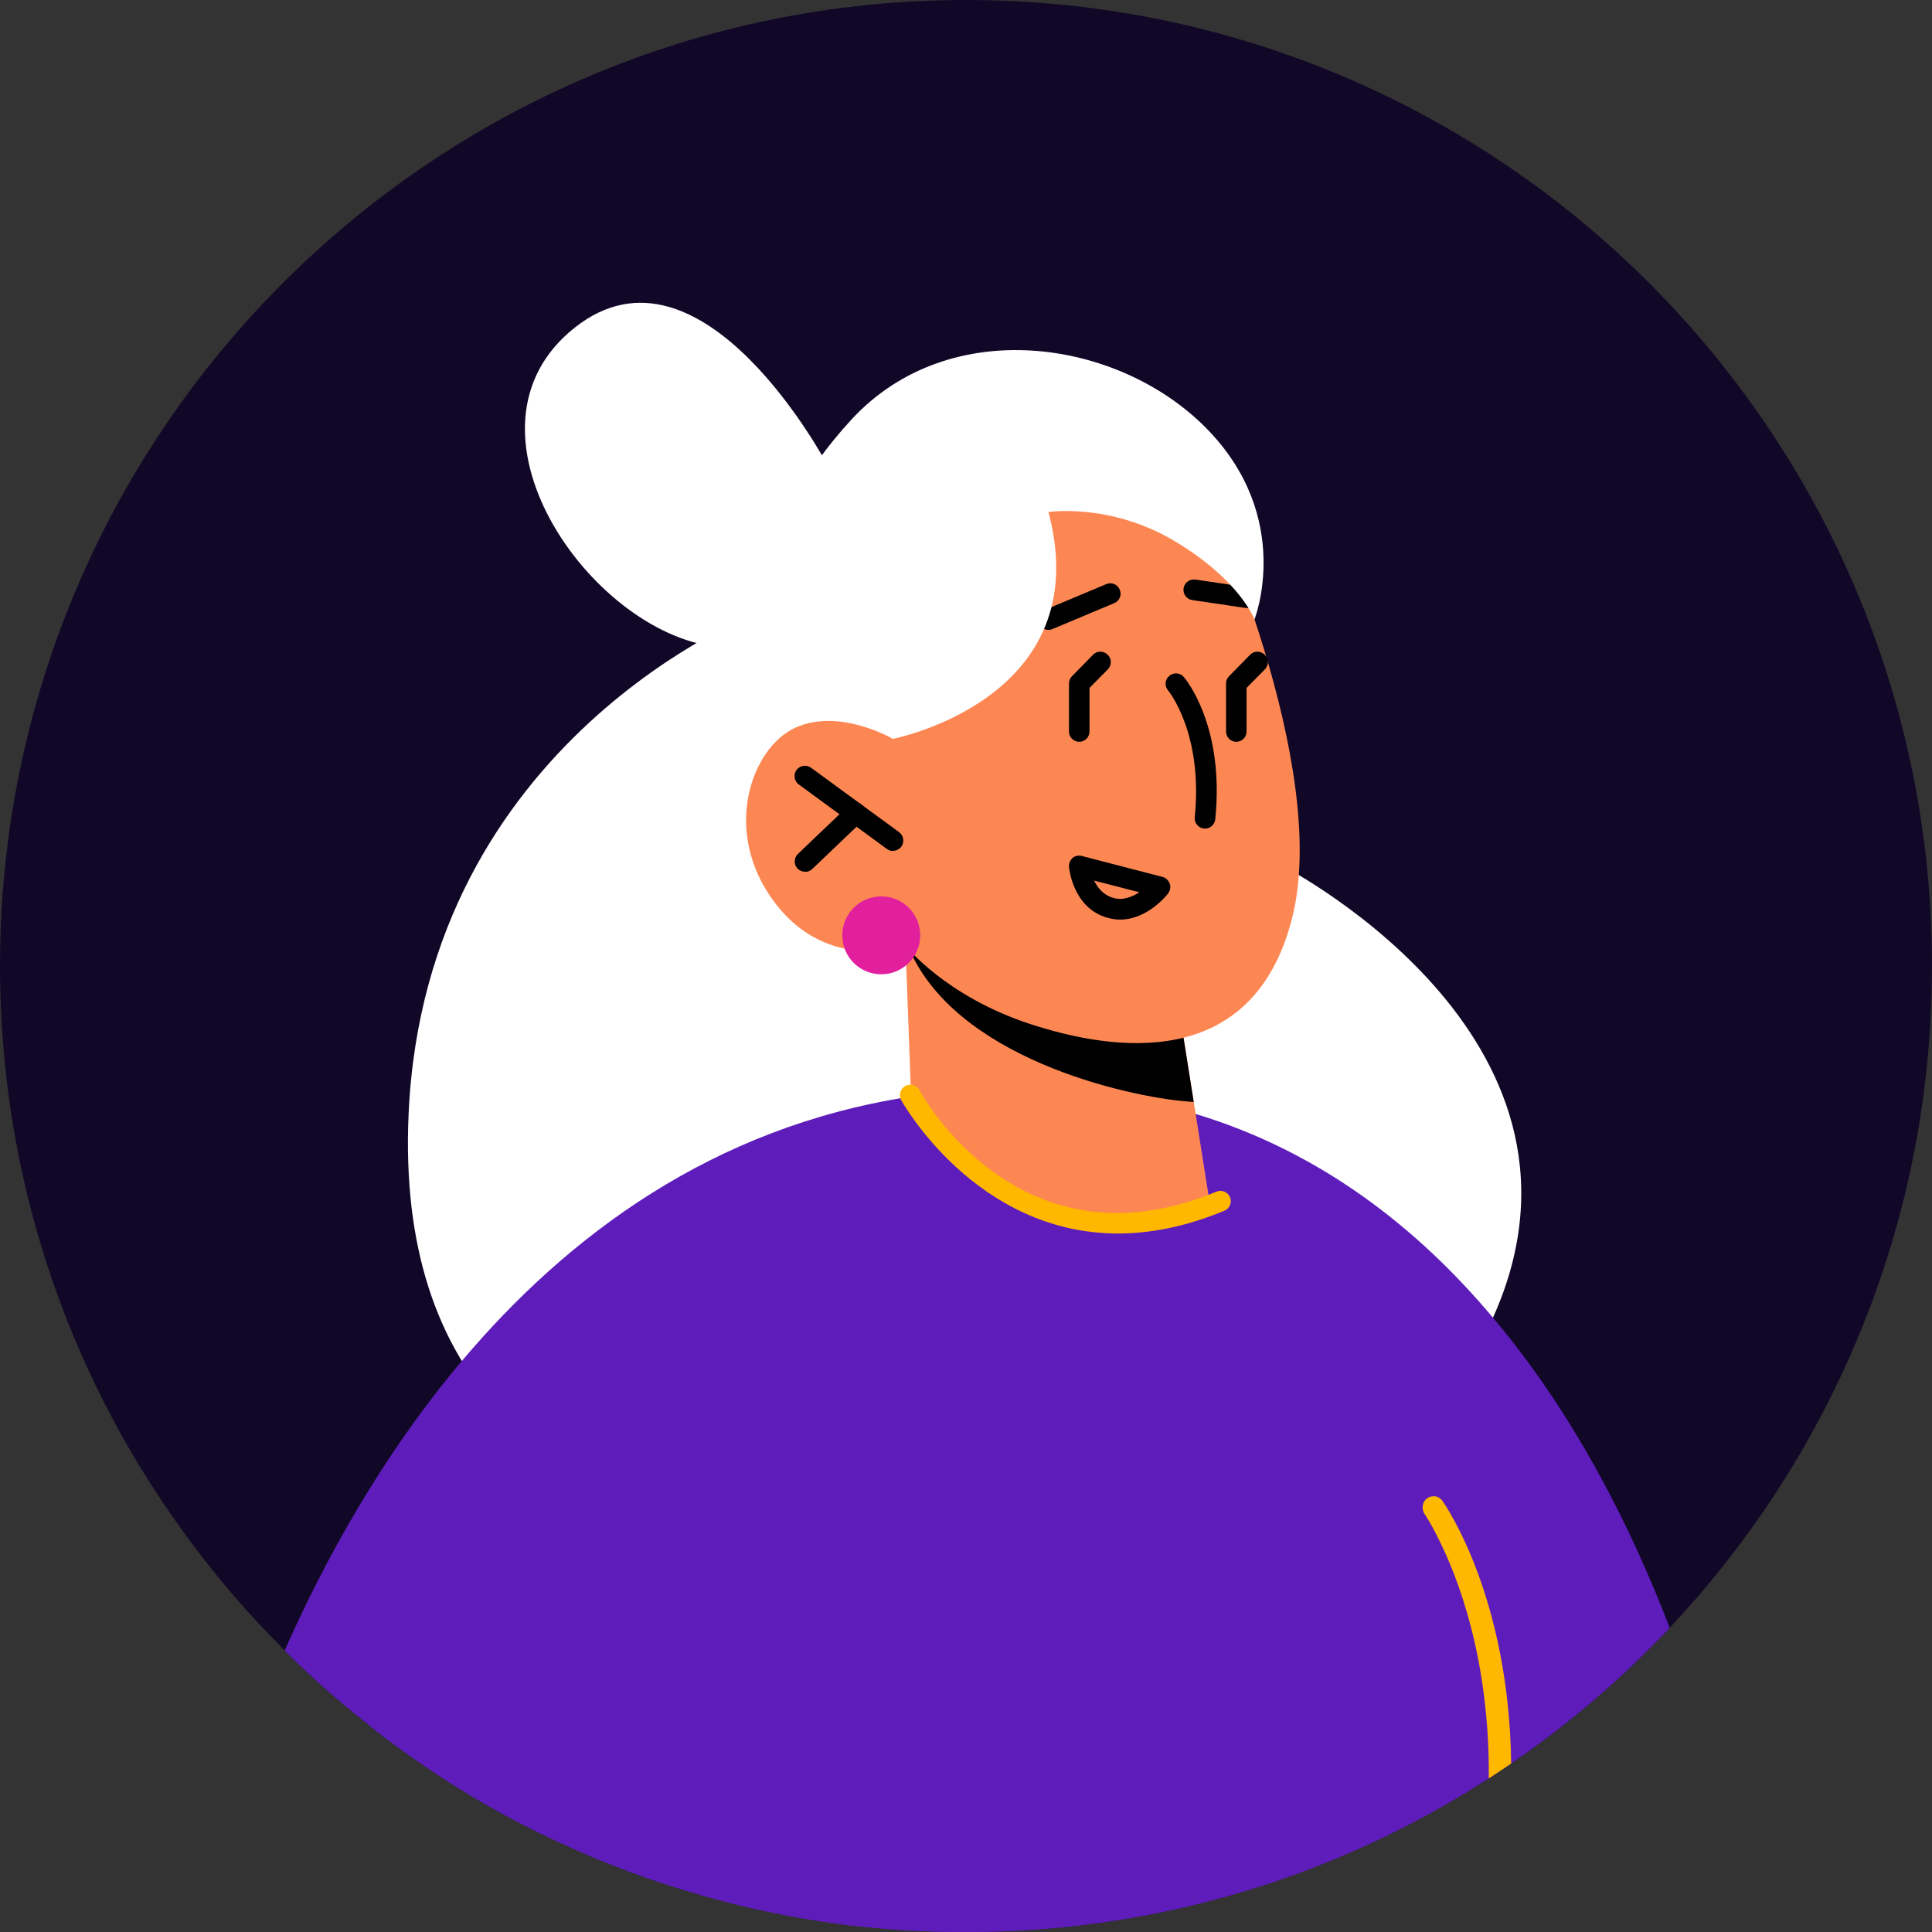 <?xml version="1.0" encoding="UTF-8"?>
<svg id="Layer_2" data-name="Layer 2" xmlns="http://www.w3.org/2000/svg" viewBox="0 0 93.24 93.24">
  <rect x="0" y="0" width="93.24" height="93.24" fill="#333333" stroke="none"/>
  <defs>
    <style>
      .cls-1 {
        fill: #000;
      }

      .cls-1, .cls-2, .cls-3, .cls-4, .cls-5, .cls-6, .cls-7 {
        stroke-width: 0px;
      }

      .cls-2 {
        fill: #5e1dbb;
      }

      .cls-3 {
        fill: #110828;
      }

      .cls-4 {
        fill: #e2209e;
      }

      .cls-5 {
        fill: #ffb700;
      }

      .cls-6 {
        fill: #fff;
      }

      .cls-7 {
        fill: #fd8753;
      }
    </style>
  </defs>
  <g id="Layer_1-2" data-name="Layer 1">
    <g>
      <path class="cls-3" d="M93.24,46.62c0,4.87-.74,9.57-2.13,13.98-2.12,6.74-5.72,12.82-10.43,17.85-.03.04-.06.08-.1.11-.07.08-.14.16-.21.23l-.12.12c-.1.11-.21.22-.31.32-2.13,2.18-4.48,4.15-7.01,5.88-.36.25-.72.48-1.08.72-.23.15-.46.29-.7.43-.21.14-.43.27-.65.4-6.98,4.18-15.15,6.58-23.88,6.58-.89,0-1.78-.02-2.66-.07s-1.75-.13-2.62-.22c-.24-.02-.47-.05-.7-.08-.02-.01-.03-.01-.05-.01-2.21-.29-4.37-.73-6.47-1.32-.09-.03-.19-.05-.28-.08-2.37-.67-4.67-1.53-6.86-2.55-.35-.16-.7-.33-1.05-.5-2.25-1.11-4.39-2.4-6.4-3.85-.59-.42-1.17-.85-1.73-1.31-1.39-1.08-2.7-2.24-3.95-3.48-.04-.04-.08-.08-.11-.12-1.85-1.83-3.54-3.83-5.05-5.94-.38-.54-.76-1.08-1.12-1.64-.9-1.36-1.72-2.77-2.46-4.22C1.84,61.48,0,54.27,0,46.62,0,20.87,20.87,0,46.62,0s46.62,20.87,46.62,46.62Z"/>
      <path class="cls-6" d="M36.5,29.58s-15.96,6.1-16.78,24.17c-1.18,26.11,30.12,20.06,30.12,20.06,0,0,17.72,1.84,22.63-11.23s-10.86-20.95-10.86-20.95c0,0-19.11-16.83-25.11-12.05Z"/>
      <path class="cls-2" d="M80.58,78.56c-.07.08-.14.16-.21.23l-.12.12c-.1.11-.21.22-.31.32-2.13,2.18-4.48,4.15-7.01,5.88-.36.25-.72.48-1.08.72-.23.15-.46.29-.7.43-.21.14-.43.27-.65.4-6.98,4.18-15.15,6.58-23.88,6.58-.89,0-1.78-.02-2.66-.07s-1.75-.13-2.62-.22c-.24-.02-.47-.05-.7-.08-.02-.01-.03-.01-.05-.01-2.21-.29-4.37-.73-6.47-1.32-.09-.03-.19-.05-.28-.08-2.37-.67-4.67-1.53-6.86-2.55-.35-.16-.7-.33-1.05-.5-2.25-1.11-4.39-2.4-6.4-3.85-.59-.42-1.17-.85-1.73-1.31-1.39-1.08-2.7-2.24-3.95-3.48-.04-.04-.08-.08-.11-.12,1.93-4.36,4.71-9.42,8.56-13.98,5.12-6.07,12.12-11.26,21.54-12.73.04,0,.08-.01.12-.02,1.3-.19,2.62-.32,4-.37,3.58-.13,6.81.31,9.74,1.21,6,1.81,10.7,5.48,14.35,9.83,3.96,4.69,6.69,10.17,8.53,14.97Z"/>
      <path class="cls-2" d="M71.15,86.26c-.21.14-.43.27-.65.4-6.98,4.18-15.15,6.58-23.88,6.58-.89,0-1.78-.02-2.66-.07s-1.75-.13-2.62-.22c-.24-.02-.47-.05-.7-.08-.02-.01-.03-.01-.05-.01-2.21-.29-4.37-.73-6.47-1.32-.09-.03-.19-.05-.28-.08-2.37-.67-4.67-1.53-6.86-2.55-.35-.16-.7-.33-1.05-.5-2.25-1.11-4.39-2.4-6.4-3.85-.59-.42-1.17-.85-1.73-1.31-.05-4.11-.08-6.86-.08-6.86l8.56-6.35,10.27-7.62,7.89-5.85,1.36-1.01c.08,0,.16,0,.24.01.03-.01.07,0,.11,0,4.8.09,8.89,1.03,12.18,2.18.19.07.39.14.58.21.54.22,1.06.42,1.56.63,4.7,1.99,7.24,4.23,7.24,4.23,0,0,.33,2.17.84,5.66.17,1.12.36,2.38.56,3.74.09.64.19,1.31.29,2,.53,3.59,1.13,7.74,1.75,12.04Z"/>
      <path class="cls-7" d="M43.7,45.64l.39,10.52s2.01,2.95,8.19,3.22c4.6.2,6.17-.9,6.17-.9l-.84-5.31-.82-5.17-11.21-2.03-1.88-.34Z"/>
      <path class="cls-1" d="M43.7,45.14c.04.29.16.62.34,1,2.55,5.17,10.91,6.91,13.57,7.04l-.82-5.17-13.09-2.87Z"/>
      <path class="cls-7" d="M58.24,23.94s6.02,12.99,4.11,20.4c-1.9,7.41-8.64,6.4-12.69,5.06s-5.96-3.76-5.96-3.76c0,0-3.72,1.35-6.31-2.08s-1.13-7.47.99-8.44,4.7.53,4.7.53l-2.08-3.77s7.98-19.55,17.23-7.94Z"/>
      <path class="cls-1" d="M60.18,29.34s-.05,0-.07,0l-2.57-.38c-.27-.04-.46-.29-.42-.57.04-.27.3-.46.57-.42l2.57.38c.27.04.46.29.42.57-.04.25-.25.43-.49.43Z"/>
      <path class="cls-1" d="M50.6,30.4c-.2,0-.38-.12-.46-.31-.11-.25.01-.55.27-.65l2.98-1.25c.25-.11.55.01.65.27.11.25-.01.55-.27.65l-2.98,1.25c-.06.03-.13.04-.19.04Z"/>
      <path class="cls-1" d="M58.16,39.99s-.03,0-.05,0c-.27-.03-.48-.27-.45-.55.41-4.06-1.27-6.1-1.29-6.12-.18-.21-.15-.53.06-.7.21-.18.52-.16.7.05.08.09,1.98,2.36,1.52,6.87-.03.26-.24.45-.5.45Z"/>
      <path class="cls-1" d="M54.06,44.38c-.2,0-.4-.03-.62-.09-1.66-.47-1.84-2.37-1.85-2.45-.01-.16.05-.32.17-.43.12-.11.29-.14.45-.1l3.89,1.01c.16.04.29.16.35.32.06.16.03.33-.07.47-.04.06-.99,1.27-2.32,1.27ZM52.8,42.49c.16.34.44.7.92.84.47.14.92-.04,1.26-.27l-2.17-.56Z"/>
      <path class="cls-1" d="M43.1,41.07c-.1,0-.21-.03-.3-.1l-4.25-3.11c-.22-.16-.27-.48-.11-.7.16-.22.47-.27.7-.11l4.25,3.11c.22.16.27.48.11.7-.1.13-.25.2-.4.2Z"/>
      <path class="cls-1" d="M38.85,42.07c-.13,0-.26-.05-.36-.15-.19-.2-.18-.52.02-.71l2.44-2.33c.2-.19.52-.18.71.02.19.2.18.52-.02.71l-2.44,2.33c-.1.09-.22.14-.35.14Z"/>
      <path class="cls-6" d="M50.6,24.71s3.01-.46,6.15,1.44c3.14,1.9,3.79,3.75,3.79,3.75,0,0,1.94-4.9-2.32-9.23-4.26-4.33-12.43-5.53-17.14-.41-4.71,5.12-4.42,9.64-4.42,9.64l6.42,5.76s9.92-1.91,7.52-10.95Z"/>
      <path class="cls-6" d="M39.94,22.46s-6.06-11.51-12.2-6.65c-6.14,4.86.7,14.68,6.8,15.4s5.4-8.75,5.4-8.75Z"/>
      <path class="cls-2" d="M54.53,73.81c-3.06,6.03-6.91,12.97-10.57,19.36-.88-.05-1.75-.13-2.62-.22-.24-.02-.47-.05-.7-.08-.02-.01-.03-.01-.05-.01-2.21-.29-4.37-.73-6.47-1.32-.09-.03-.19-.05-.28-.08l1.65-17.65,1.06-11.39.11-1.09,7.18-8.39.08-.09s.01.02.04.07.05.09.09.14c.28.43.99,1.44,2.1,2.51,1.6,1.56,4.05,3.24,7.27,3.44.35.03.71.03,1.08.01,1.16-.05,2.4-.29,3.72-.79.06-.01.12-.04.18-.06.16-.07.32-.13.49-.2.99-.42,1.47-.16,1.58.62.27,2.09-2.27,8-5.94,15.22Z"/>
      <path class="cls-5" d="M71.85,85.83c.05-5.8-1.52-9.78-2.45-11.61-.36-.74-.63-1.12-.64-1.14-.17-.24-.13-.59.11-.77.08-.05.16-.09.24-.09.18-.04.38.04.5.21.17.24,3.22,4.66,3.32,12.68-.36.25-.72.48-1.08.72Z"/>
      <path class="cls-5" d="M53.96,59.53c-6.9,0-10.43-6.37-10.47-6.44-.13-.24-.04-.55.2-.68.24-.13.55-.04.68.2.2.36,4.91,8.81,14.34,4.9.25-.11.55.02.65.27.11.25-.02.55-.27.65-1.88.78-3.59,1.1-5.13,1.1Z"/>
      <path class="cls-4" d="M44.41,45.14c0,1.04-.84,1.88-1.88,1.88s-1.88-.84-1.88-1.88.84-1.88,1.88-1.88,1.88.84,1.88,1.88Z"/>
      <path class="cls-1" d="M52.09,35.8c-.28,0-.5-.22-.5-.5v-2.31c0-.13.05-.26.14-.35l1.02-1.04c.19-.2.51-.2.71,0,.2.19.2.51,0,.71l-.88.89v2.1c0,.28-.22.5-.5.5Z"/>
      <path class="cls-1" d="M59.67,35.8c-.28,0-.5-.22-.5-.5v-2.31c0-.13.05-.26.14-.35l1.02-1.04c.19-.2.51-.2.71,0,.2.19.2.51,0,.71l-.88.89v2.1c0,.28-.22.5-.5.5Z"/>
    </g>
  </g>
</svg>